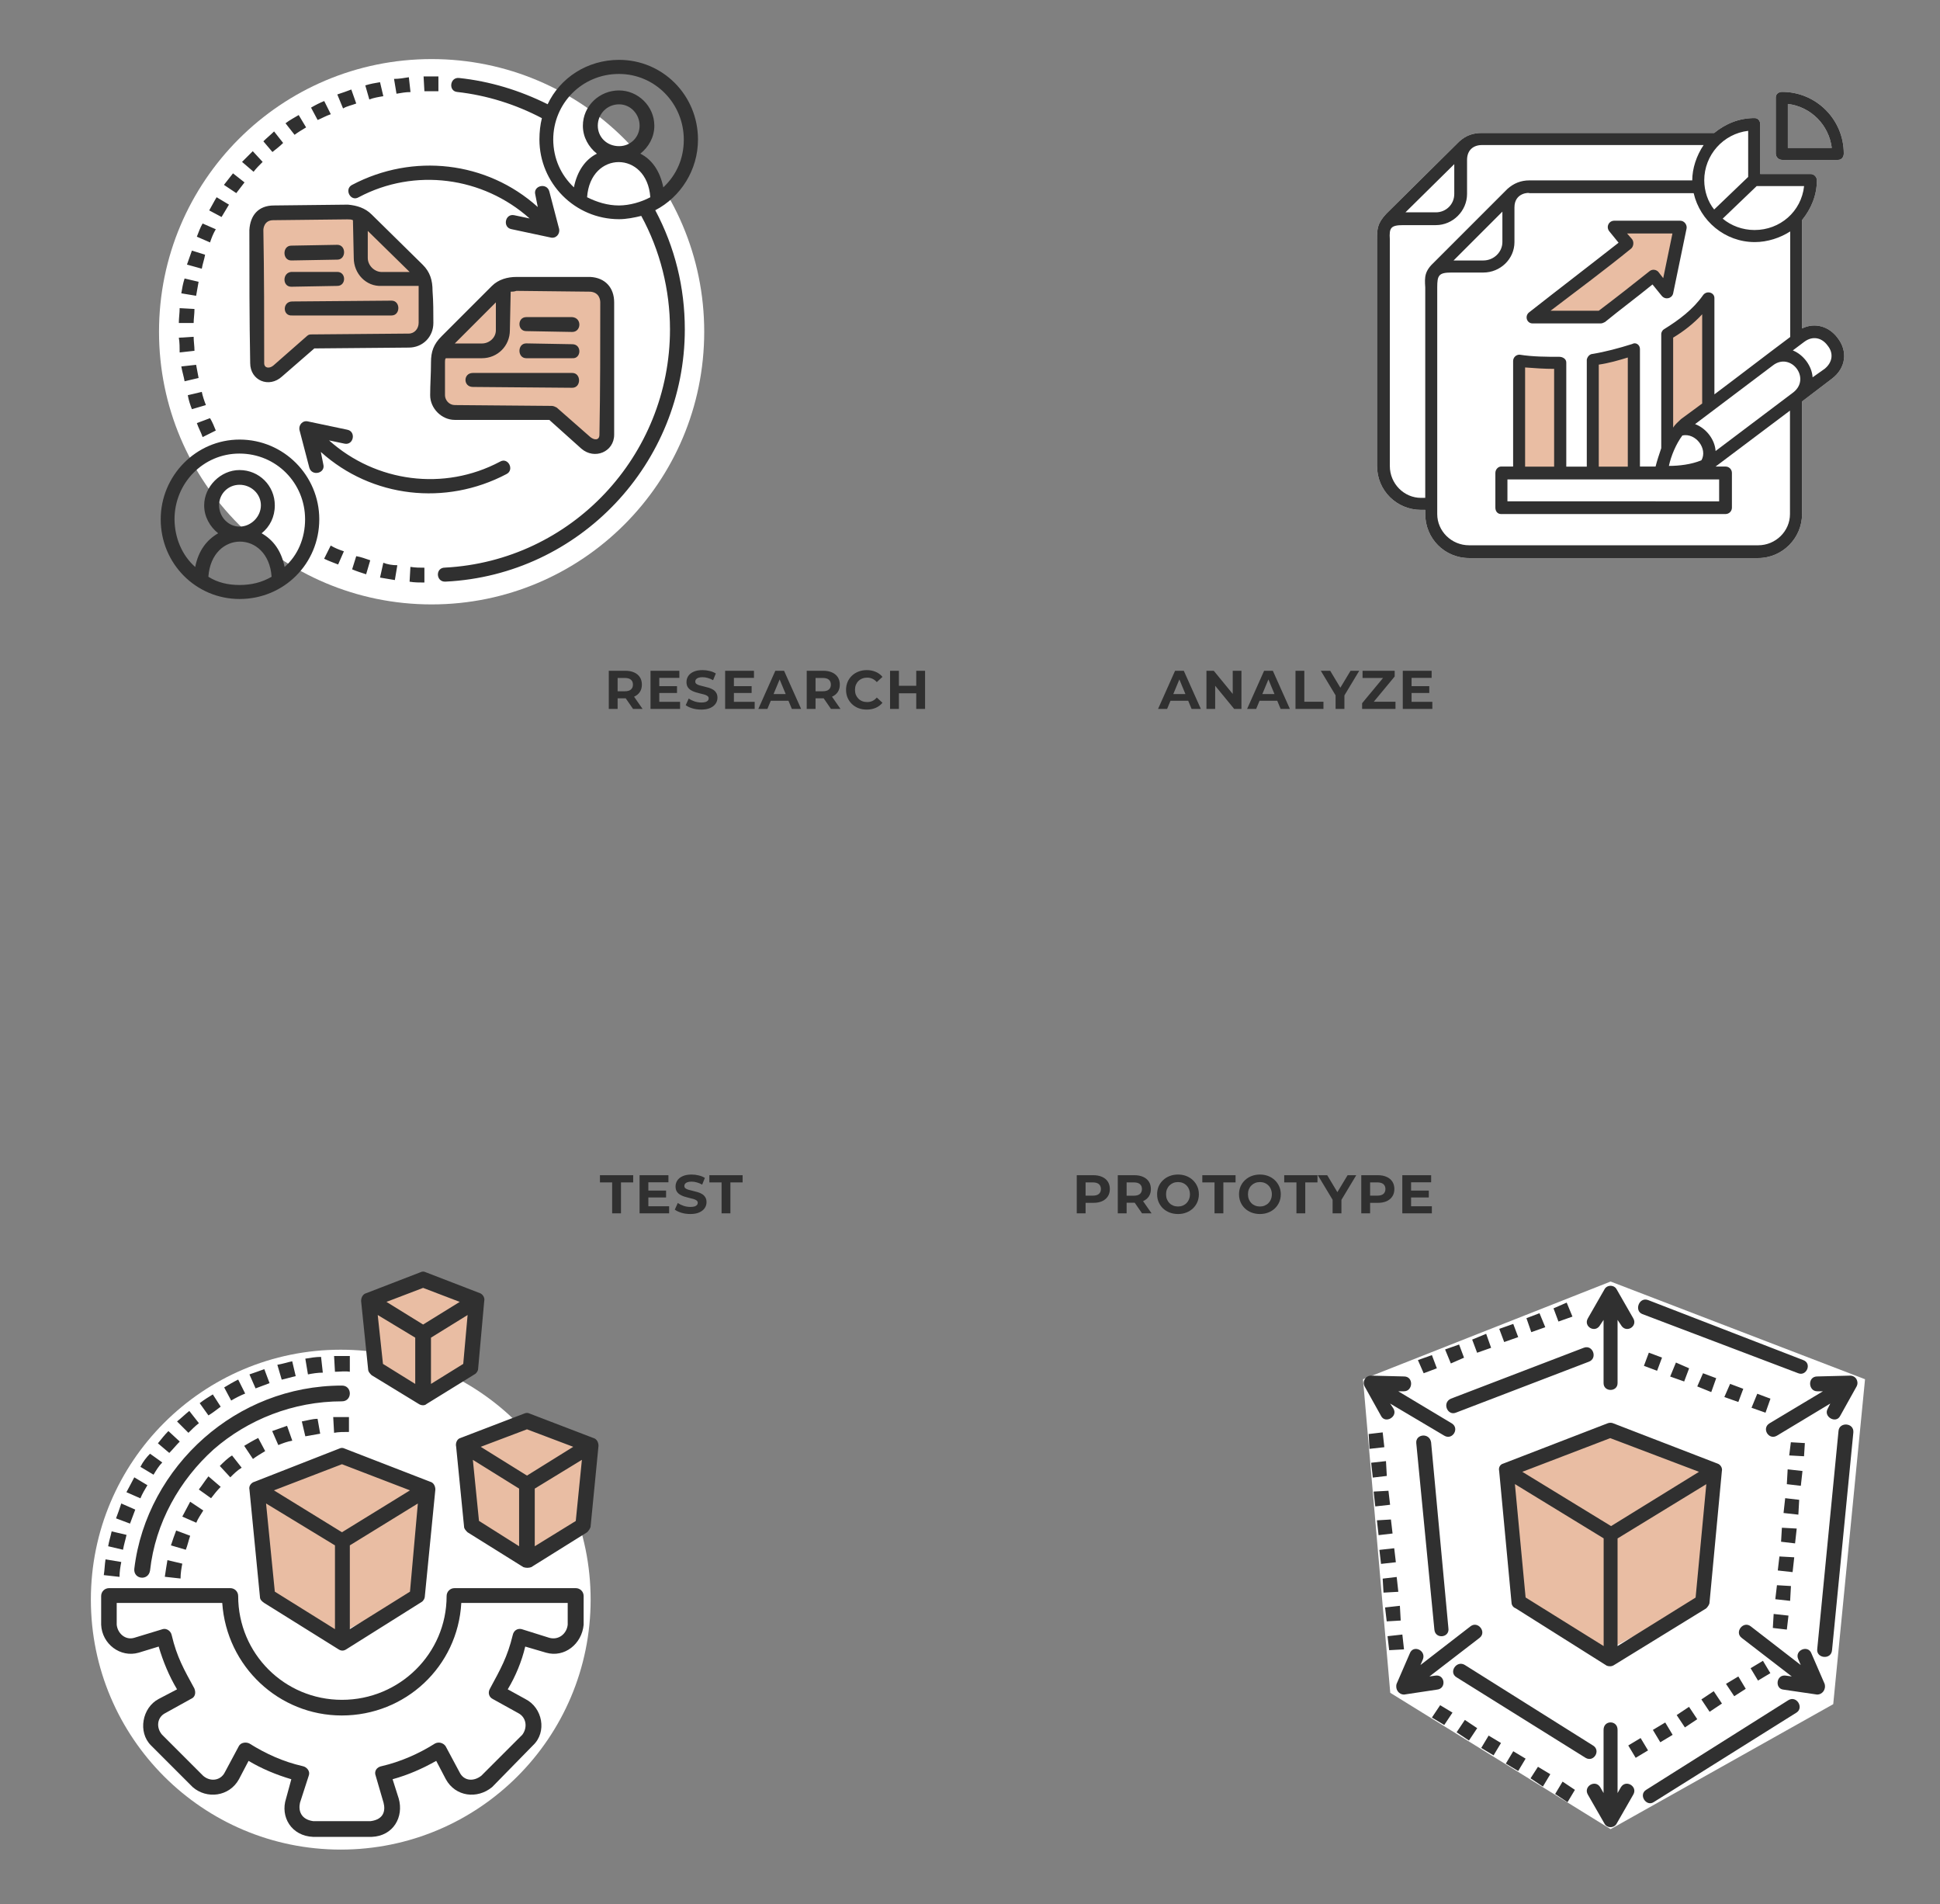 <svg width="427" height="419" viewBox="0 0 427 419" fill="none" xmlns="http://www.w3.org/2000/svg">
<rect x="0" y="0" width="427" height="419" fill="#808080" stroke="none"/>
<path d="M324.5 29.5H377.5H380L382.5 27.5H386.5V40H398L397.5 43.5L395.5 47.5V72L396.5 74L400.5 73L403.5 75.5L405 78.5L402 83L397.5 85L395.5 88.5V110L394.5 117L391.5 120L388 121H367H321.5L317.5 119L315 113.5L314 110.5H309.5L306.5 108.5L304.5 104.5V49.5L324.5 29.5Z" fill="white"/>
<path d="M392.26 20.216C399.743 20.216 405.82 26.292 405.82 33.775C405.82 34.556 405.351 35.181 404.57 35.181H392.26C391.479 35.181 390.854 34.556 390.854 33.775V21.466C390.854 20.684 391.479 20.216 392.26 20.216ZM396.635 48.427V72.281C399.448 70.875 402.555 71.812 404.43 74.312C406.774 77.281 406.305 81.014 403.18 83.358L396.635 88.34V113.132C396.635 118.427 392.278 122.802 386.965 122.802L323.372 122.802C317.92 122.802 313.702 118.445 313.702 113.132V112.195H312.764C307.469 112.195 303.094 107.993 303.094 102.525L303.094 52.802C303.094 50.458 303.094 49.208 305.125 47.038L321.184 31.135C322.747 29.729 324.309 29.26 326.167 29.26H377.295C379.795 27.229 382.746 25.979 386.184 25.979C386.965 25.979 387.434 26.604 387.434 27.385V38.288H398.493C399.274 38.288 399.899 38.913 399.899 39.694C399.899 42.975 398.649 45.944 396.635 48.427ZM374.969 31.917H326.184C324.309 31.917 322.903 33.01 322.903 35.198V42.68C322.903 46.413 319.778 49.538 316.046 49.538L308.875 49.538C306.063 49.538 305.75 50.163 305.906 52.663V102.541C305.906 106.43 309.031 109.555 312.764 109.555H313.701V63.236C313.545 60.893 313.545 59.643 315.733 57.629L331.792 41.569C333.198 40.319 334.761 39.694 336.618 39.694H372.469C372.469 37.055 373.406 34.243 374.969 31.917ZM372.781 42.507H336.618C336.618 42.351 333.336 42.351 333.336 45.632V53.271C333.336 57.004 330.211 59.972 326.479 59.972H319.465C316.653 59.972 316.34 60.597 316.34 63.254V113.132C316.34 116.864 319.465 119.989 323.354 119.989L386.965 119.99C390.854 119.99 393.979 116.865 393.979 113.132V90.354L377.607 102.663H379.795C380.576 102.663 381.201 103.288 381.201 104.07V111.708C381.201 112.49 380.576 113.115 379.795 113.115H330.385C329.604 113.115 329.135 112.49 329.135 111.708V104.07C329.135 103.288 329.76 102.663 330.385 102.663H333.042V79.451C333.042 78.669 333.667 78.044 334.448 78.044C337.417 78.513 340.368 78.513 343.18 78.513C343.962 78.513 344.743 78.982 344.743 79.763V102.68H349.257L349.257 79.138C349.413 78.357 350.038 77.888 350.507 77.888C353.32 77.419 356.271 76.638 359.24 75.701C360.021 75.232 360.958 75.857 360.958 76.794V102.662H364.396C364.708 101.412 365.177 100.006 365.646 98.617V73.531C365.646 73.062 365.958 72.593 366.271 72.437C369.552 70.406 372.66 68.079 374.847 64.954C375.628 63.861 377.347 64.329 377.347 65.579V86.778C382.955 82.576 388.406 78.358 394.031 74.156V50.926C391.844 52.333 389.049 53.27 386.236 53.27C379.639 53.27 374.187 48.583 372.781 42.507ZM377.295 46.101L384.778 38.931L384.778 28.792C379.327 29.417 375.108 34.087 375.108 39.695C375.125 42.039 375.889 44.382 377.295 46.101ZM386.653 40.945L379.17 48.115C381.045 49.677 383.528 50.615 386.184 50.615C391.792 50.615 396.479 46.57 397.087 40.945H386.653ZM393.51 22.872V32.542H403.18C402.555 27.542 398.649 23.497 393.51 22.872ZM336.618 68.688C343.163 63.549 349.708 58.549 356.253 53.409L354.222 50.909C353.441 49.972 354.066 48.566 355.316 48.566H369.812C370.75 48.566 371.375 49.503 371.219 50.284L368.25 64.625C367.937 65.719 366.531 66.031 365.75 65.094L363.719 62.594C360.281 65.406 356.705 68.045 353.268 70.858C352.955 71.014 352.643 71.17 352.33 71.17H337.365C335.993 71.188 335.524 69.469 336.618 68.688ZM341.288 68.375H351.895C355.628 65.562 359.378 62.611 363.111 59.642C363.736 59.174 364.517 59.33 364.986 59.799L366.08 61.205L368.111 51.379H358.129L359.222 52.629C359.691 53.254 359.535 54.191 359.066 54.66C353.302 59.347 347.226 63.862 341.288 68.375ZM320.09 36.118L309.343 46.725H316.045C318.232 46.725 320.09 45.006 320.09 42.68L320.09 36.118ZM373.093 93.323C375.593 94.26 377.451 96.76 377.607 99.243L394.76 86.308C398.649 83.183 394.135 77.42 390.246 80.388L373.093 93.323ZM374.5 101.274C375.906 98.774 373.25 95.198 370.298 95.823C368.892 97.698 367.798 100.337 367.33 102.524C369.5 102.524 372.312 102.212 374.5 101.274ZM394.604 77.108C396.947 78.045 398.805 80.545 398.961 83.028L401.618 81.153C403.336 79.746 403.649 77.715 402.243 76.014C400.993 74.295 398.961 73.826 397.104 75.233L394.604 77.108ZM368.267 94.104C368.736 93.323 369.361 92.854 369.986 92.229L374.656 88.792V69.156C372.781 71.188 370.611 72.889 368.267 74.295V94.104ZM335.68 102.681H342.069L342.069 81.17C339.881 81.17 337.711 81.014 335.68 80.858L335.68 102.681ZM351.895 102.681H358.284V78.67C356.253 79.295 354.083 79.92 351.895 80.233V102.681ZM378.388 110.32V105.494L331.791 105.493V110.319L378.388 110.32ZM319.934 57.316H326.479C328.823 57.316 330.68 55.441 330.68 53.271V46.569L319.934 57.316Z" fill="white"/>
<path d="M374.969 31.917H326.184C324.309 31.917 322.903 33.01 322.903 35.198V42.68C322.903 46.413 319.778 49.538 316.046 49.538L308.875 49.538C306.063 49.538 305.75 50.163 305.906 52.663V102.541C305.906 106.43 309.031 109.555 312.764 109.555H313.701V63.236C313.545 60.893 313.545 59.643 315.733 57.629L331.792 41.569C333.198 40.319 334.761 39.694 336.618 39.694H372.469C372.469 37.055 373.406 34.243 374.969 31.917Z" fill="white"/>
<path fill-rule="evenodd" clip-rule="evenodd" d="M372.781 42.507H336.618C336.618 42.351 333.336 42.351 333.336 45.632V53.271C333.336 57.004 330.211 59.972 326.479 59.972H319.465C316.653 59.972 316.34 60.597 316.34 63.254V113.132C316.34 116.864 319.465 119.989 323.354 119.989L386.965 119.99C390.854 119.99 393.979 116.865 393.979 113.132V90.354L377.607 102.663H379.795C380.576 102.663 381.201 103.288 381.201 104.07V111.708C381.201 112.49 380.576 113.115 379.795 113.115H330.385C329.604 113.115 329.135 112.49 329.135 111.708V104.07C329.135 103.288 329.76 102.663 330.385 102.663H333.042V79.451C333.042 78.669 333.667 78.044 334.448 78.044C337.417 78.513 340.368 78.513 343.18 78.513C343.962 78.513 344.743 78.982 344.743 79.763V102.68H349.257L349.257 79.138C349.413 78.357 350.038 77.888 350.507 77.888C353.32 77.419 356.271 76.638 359.24 75.701C360.021 75.232 360.958 75.857 360.958 76.794V102.662H364.396C364.708 101.412 365.177 100.006 365.646 98.617V73.531C365.646 73.062 365.958 72.593 366.271 72.437C369.552 70.406 372.66 68.079 374.847 64.954C375.628 63.861 377.347 64.329 377.347 65.579V86.778C382.955 82.576 388.406 78.358 394.031 74.156V50.926C391.844 52.333 389.049 53.27 386.236 53.27C379.639 53.27 374.187 48.583 372.781 42.507ZM356.253 53.409C349.708 58.549 343.163 63.549 336.618 68.688C335.524 69.469 335.993 71.188 337.365 71.17H352.33C352.643 71.17 352.955 71.014 353.268 70.858C356.705 68.045 360.281 65.406 363.719 62.594L365.75 65.094C366.531 66.031 367.937 65.719 368.25 64.625L371.219 50.284C371.375 49.503 370.75 48.566 369.812 48.566H355.316C354.066 48.566 353.441 49.972 354.222 50.909L356.253 53.409Z" fill="white"/>
<path d="M352.5 69.5H339L357.5 53L356.5 50.5H369.5L366 63.5L364 61L352.5 69.5Z" fill="#E9BDA3"/>
<path d="M334.5 104V79.5H344V104H334.5Z" fill="#E9BDA3"/>
<path d="M350.5 104V79.5L360 76.5V104H350.5Z" fill="#E9BDA3"/>
<path d="M366.5 97V73.5L376 66.5V89L366.5 97Z" fill="#E9BDA3"/>
<path d="M392.26 20.216C399.743 20.216 405.82 26.292 405.82 33.775C405.82 34.556 405.351 35.181 404.57 35.181H392.26C391.479 35.181 390.854 34.556 390.854 33.775V21.466C390.854 20.684 391.479 20.216 392.26 20.216ZM396.635 48.427V72.281C399.448 70.875 402.555 71.812 404.43 74.312C406.774 77.281 406.305 81.014 403.18 83.358L396.635 88.34V113.132C396.635 118.427 392.278 122.802 386.965 122.802L323.372 122.802C317.92 122.802 313.702 118.445 313.702 113.132V112.195H312.764C307.469 112.195 303.094 107.993 303.094 102.525L303.094 52.802C303.094 50.458 303.094 49.208 305.125 47.038L321.184 31.135C322.747 29.729 324.309 29.26 326.167 29.26H377.295C379.795 27.229 382.746 25.979 386.184 25.979C386.965 25.979 387.434 26.604 387.434 27.385V38.288H398.493C399.274 38.288 399.899 38.913 399.899 39.694C399.899 42.975 398.649 45.944 396.636 48.427L396.635 48.427ZM374.969 31.917H326.184C324.309 31.917 322.903 33.01 322.903 35.198V42.68C322.903 46.413 319.778 49.538 316.046 49.538L308.875 49.538C306.063 49.538 305.75 50.163 305.906 52.663V102.541C305.906 106.43 309.031 109.555 312.764 109.555H313.701V63.236C313.545 60.893 313.545 59.643 315.733 57.629L331.792 41.569C333.198 40.319 334.761 39.694 336.618 39.694H372.469C372.469 37.055 373.407 34.243 374.969 31.917L374.969 31.917ZM372.781 42.507H336.618C336.618 42.351 333.336 42.351 333.336 45.632V53.271C333.336 57.004 330.211 59.972 326.479 59.972H319.465C316.653 59.972 316.34 60.597 316.34 63.254V113.132C316.34 116.864 319.465 119.989 323.354 119.989L386.965 119.99C390.854 119.99 393.979 116.865 393.979 113.132V90.354L377.607 102.663H379.795C380.576 102.663 381.201 103.288 381.201 104.07V111.708C381.201 112.49 380.576 113.115 379.795 113.115H330.385C329.604 113.115 329.135 112.49 329.135 111.708V104.07C329.135 103.288 329.76 102.663 330.385 102.663H333.042V79.451C333.042 78.669 333.667 78.044 334.448 78.044C337.417 78.513 340.368 78.513 343.18 78.513C343.962 78.513 344.743 78.982 344.743 79.763V102.68H349.257L349.257 79.138C349.413 78.357 350.038 77.888 350.507 77.888C353.32 77.419 356.271 76.638 359.24 75.701C360.021 75.232 360.958 75.857 360.958 76.794V102.662H364.396C364.708 101.412 365.177 100.006 365.646 98.617V73.531C365.646 73.062 365.958 72.593 366.271 72.437C369.552 70.406 372.66 68.079 374.847 64.954C375.628 63.861 377.347 64.329 377.347 65.579V86.778C382.955 82.576 388.406 78.357 394.031 74.156V50.926C391.844 52.333 389.049 53.27 386.236 53.27C379.639 53.27 374.187 48.583 372.781 42.507L372.781 42.507ZM377.295 46.101L384.778 38.931L384.778 28.792C379.327 29.417 375.108 34.087 375.108 39.695C375.125 42.039 375.889 44.383 377.295 46.101L377.295 46.101ZM386.653 40.945L379.17 48.115C381.045 49.677 383.528 50.615 386.184 50.615C391.792 50.615 396.479 46.57 397.087 40.945H386.653ZM393.51 22.872V32.542H403.18C402.555 27.542 398.649 23.497 393.51 22.872ZM336.618 68.688C343.163 63.549 349.708 58.549 356.253 53.409L354.222 50.909C353.441 49.972 354.066 48.566 355.316 48.566H369.812C370.75 48.566 371.375 49.503 371.219 50.284L368.25 64.625C367.937 65.719 366.531 66.031 365.75 65.094L363.719 62.594C360.281 65.406 356.705 68.045 353.268 70.858C352.955 71.014 352.643 71.17 352.33 71.17H337.365C335.993 71.188 335.524 69.469 336.618 68.688H336.618ZM341.288 68.375H351.895C355.628 65.562 359.378 62.611 363.111 59.642C363.736 59.174 364.517 59.33 364.986 59.799L366.08 61.205L368.111 51.379H358.129L359.222 52.629C359.691 53.254 359.535 54.191 359.066 54.66C353.302 59.347 347.225 63.861 341.288 68.374L341.288 68.375ZM320.09 36.118L309.343 46.725H316.045C318.232 46.725 320.09 45.006 320.09 42.68L320.09 36.118ZM373.093 93.323C375.593 94.26 377.451 96.76 377.607 99.243L394.76 86.308C398.649 83.183 394.135 77.42 390.246 80.388L373.093 93.323ZM374.5 101.274C375.906 98.774 373.25 95.198 370.298 95.823C368.892 97.698 367.798 100.337 367.33 102.524C369.5 102.524 372.312 102.212 374.5 101.274ZM394.604 77.108C396.947 78.045 398.805 80.545 398.961 83.028L401.618 81.153C403.336 79.746 403.649 77.715 402.243 76.014C400.993 74.295 398.961 73.826 397.104 75.233L394.604 77.108ZM368.267 94.104C368.736 93.323 369.361 92.854 369.986 92.229L374.656 88.792V69.156C372.781 71.188 370.611 72.889 368.267 74.295V94.104ZM335.68 102.681H342.069L342.069 81.17C339.881 81.17 337.711 81.014 335.68 80.858L335.68 102.681ZM351.895 102.681H358.284V78.67C356.253 79.295 354.083 79.92 351.895 80.233V102.681ZM378.388 110.32V105.494L331.791 105.493V110.319L378.388 110.32ZM319.934 57.316H326.479C328.823 57.316 330.68 55.441 330.68 53.271V46.569L319.934 57.316Z" fill="#303030"/>
<circle cx="95" cy="73" r="60" fill="white"/>
<path d="M56.727 81.639V49.349L59.773 46.912H79.269L93.89 60.924V71.281L91.454 74.328H69.521L58.554 82.857L56.727 81.639Z" fill="#E9BDA3"/>
<path d="M134.101 97.479V65.189L131.054 62.752H111.559L96.937 76.765V87.122L99.374 90.168H121.306L132.273 98.698L134.101 97.479Z" fill="#E9BDA3"/>
<path d="M120.902 92.398H100.098C97.198 92.398 94.681 89.86 94.681 86.98C94.681 84.624 94.862 82.288 94.862 79.751C94.862 77.394 95.406 75.763 97.219 73.971L108.255 62.935C109.705 61.485 111.698 60.941 113.672 60.941H129.944C133.207 61.123 135.18 63.297 135.18 66.54V95.64C135.18 99.446 130.851 101.238 127.951 98.721L120.902 92.398ZM69.186 76.669L89.969 76.487C93.05 76.487 95.386 74.131 95.386 71.07C95.386 68.714 95.386 66.378 95.205 64.022C95.205 61.666 94.661 59.853 93.03 58.242L81.813 47.206C80.363 45.756 78.55 45.212 76.577 45.031L60.304 45.212C56.86 45.212 55.068 47.387 54.887 50.63C54.887 60.397 54.887 70.165 55.068 79.911C55.068 83.717 59.217 85.51 62.117 82.811L69.186 76.669ZM86.183 69.419C88.177 69.419 88.177 66.156 86.183 66.156L64.312 66.337C62.137 66.337 62.137 69.6 64.312 69.419H86.183ZM74.24 57.134C76.234 57.134 76.234 53.871 74.24 53.871L64.111 54.052C62.117 54.052 62.117 57.315 64.111 57.315L74.24 57.134ZM74.24 62.914C76.234 62.914 76.234 59.833 74.24 59.833H64.111C62.117 60.014 62.117 63.095 64.111 63.095L74.24 62.914ZM77.684 48.454L77.865 56.771C77.865 60.215 80.584 63.094 84.008 62.913H92.144V64.001V71.049C92.144 72.318 91.237 73.405 89.969 73.405L68.642 73.587C68.279 73.587 67.917 73.587 67.554 73.949L60.143 80.454C59.237 81.179 58.149 80.997 58.149 79.91C58.149 70.143 58.149 60.375 57.968 50.628C57.968 50.266 58.149 48.453 60.143 48.453L76.416 48.272C76.96 48.273 77.322 48.273 77.684 48.454L77.684 48.454ZM90.171 59.852H84.029C82.398 59.852 80.948 58.402 80.948 56.771V50.81L90.171 59.852ZM52.732 96.727C62.499 96.727 70.274 104.681 70.274 114.268C70.274 124.035 62.5 131.81 52.732 131.81C43.146 131.81 35.372 124.036 35.372 114.268C35.373 104.682 43.146 96.727 52.732 96.727ZM42.965 124.76C43.69 121.135 45.502 118.799 48.02 117.349C46.207 115.899 44.938 113.724 44.938 111.207C44.938 107.059 48.563 103.434 52.712 103.434C57.042 103.434 60.485 106.877 60.485 111.207C60.485 113.744 59.398 115.899 57.585 117.349C60.123 118.799 61.915 121.155 62.64 124.76C65.54 122.223 67.151 118.437 67.151 114.268C67.151 106.313 60.828 99.808 52.691 99.808C44.736 99.808 38.412 106.312 38.412 114.268C38.453 118.416 40.085 122.223 42.965 124.76H42.965ZM59.781 126.915C59.056 116.604 46.59 116.604 45.865 126.915C47.859 128.184 50.195 128.727 52.732 128.727C55.27 128.727 57.606 128.184 59.781 126.915H59.781ZM52.732 106.675C50.195 106.675 48.221 108.669 48.221 111.186C48.221 113.703 50.215 115.878 52.732 115.878C55.25 115.878 57.425 113.703 57.425 111.186C57.425 108.669 55.27 106.675 52.732 106.675ZM100.643 20.239C98.649 20.058 99.012 16.977 101.005 17.158C107.873 17.883 114.378 19.877 120.54 22.938C123.259 17.158 129.22 13.171 136.269 13.171C145.855 13.171 153.629 20.944 153.629 30.712C153.629 37.398 149.823 43.36 144.225 46.26C148.554 54.396 150.729 63.257 150.729 72.481C150.729 101.943 127.59 126.533 98.107 127.983C95.932 128.164 95.75 124.902 97.925 124.902C125.777 123.452 147.467 100.312 147.467 72.46C147.467 63.78 145.292 55.1 141.144 47.508C139.694 47.87 137.881 48.233 136.27 48.233C126.503 48.233 118.729 40.278 118.729 30.692C118.729 29.06 118.91 27.429 119.272 25.999C113.492 22.958 107.148 20.965 100.644 20.239H100.643ZM93.413 128.184V124.921C92.507 124.921 91.419 124.921 90.332 124.74L90.151 128.002C91.238 128.184 92.326 128.184 93.413 128.184ZM86.909 127.64L87.452 124.377C86.365 124.377 85.277 124.196 84.371 123.834L83.646 127.096C84.734 127.277 85.821 127.459 86.909 127.64ZM80.585 126.371L81.491 123.29C80.403 122.927 79.497 122.565 78.409 122.384L77.503 125.284C78.409 125.666 79.497 126.029 80.585 126.371ZM74.422 124.216L75.691 121.316C74.603 120.954 73.697 120.591 72.791 120.048L71.341 122.948C72.449 123.491 73.536 123.854 74.422 124.216ZM40.63 61.283L43.711 62.008C43.53 63.095 43.349 64.001 43.167 65.089L39.905 64.545C40.086 63.458 40.267 62.37 40.63 61.283ZM39.542 67.808L42.805 67.989C42.805 69.076 42.623 70.164 42.623 71.07H39.361C39.361 69.962 39.542 68.875 39.542 67.808ZM39.542 77.555L42.805 77.192C42.805 76.105 42.623 75.198 42.623 74.111L39.361 74.312C39.542 75.4 39.542 76.487 39.542 77.555ZM44.597 96.183L47.497 94.734C47.135 93.827 46.772 92.921 46.228 92.015L43.328 93.102C43.691 94.19 44.234 95.096 44.597 96.183ZM42.241 90.041L45.322 89.135C44.959 88.229 44.597 87.141 44.416 86.235L41.334 86.96C41.516 88.048 41.878 89.135 42.241 90.041ZM40.63 83.899L43.711 83.174C43.53 82.267 43.349 81.18 43.167 80.274L39.905 80.636C40.086 81.724 40.449 82.811 40.63 83.899ZM96.495 16.817V20.079H93.413L93.232 16.817H96.495ZM89.99 16.998L90.353 20.261C89.265 20.261 88.359 20.442 87.271 20.623L86.728 17.361C87.815 17.361 88.903 17.179 89.99 16.998ZM83.646 18.086L84.371 21.167C83.284 21.348 82.196 21.529 81.29 21.892L80.403 18.79C81.491 18.448 82.559 18.267 83.646 18.086ZM77.322 19.697L78.41 22.778C77.504 23.14 76.416 23.322 75.51 23.865L74.241 20.784C75.329 20.422 76.416 20.059 77.322 19.697ZM71.361 22.234L72.811 25.134C71.724 25.497 70.818 26.04 69.911 26.403L68.461 23.684C69.368 23.14 70.455 22.596 71.361 22.234ZM65.743 25.315L67.374 28.034C66.468 28.578 65.561 29.122 64.836 29.665L62.843 27.128C63.769 26.403 64.857 25.859 65.743 25.315ZM60.325 28.92L62.319 31.457C61.594 32.182 60.869 32.726 59.963 33.451L57.969 31.095C58.694 30.37 59.6 29.645 60.325 28.92ZM55.633 33.27L57.808 35.626C57.083 36.351 56.358 37.076 55.814 37.801L53.276 35.626L55.633 33.27ZM51.283 38.144L53.82 40.138C53.276 40.863 52.551 41.769 52.008 42.494L49.289 40.681C50.014 39.775 50.558 39.05 51.283 38.144ZM47.678 43.4L50.397 45.031C49.853 45.938 49.309 46.844 48.766 47.75L46.047 46.3C46.59 45.374 47.134 44.286 47.678 43.4ZM44.597 49.18L47.497 50.449C46.953 51.355 46.59 52.261 46.228 53.349L43.328 52.08C43.691 51.174 44.053 50.086 44.597 49.18ZM42.24 55.141L45.141 56.047C44.959 57.135 44.597 58.041 44.416 59.128L41.153 58.222C41.516 57.135 41.878 56.228 42.24 55.141ZM76.416 94.553C78.409 94.915 77.866 97.997 75.872 97.634L72.428 96.909C82.739 106.133 97.743 108.126 110.028 101.601C111.84 100.514 113.29 103.414 111.478 104.32C98.105 111.369 81.834 109.556 70.616 99.447L71.159 102.165C71.703 104.159 68.622 104.884 68.078 102.89L65.903 94.573C65.722 93.486 66.628 92.398 67.897 92.761L76.416 94.553ZM78.953 43.401C77.141 44.488 75.691 41.588 77.503 40.682C90.876 33.633 107.147 35.446 118.365 45.555L117.822 42.837C117.278 40.843 120.359 40.118 120.903 42.112L123.078 50.429C123.259 51.516 122.353 52.604 121.084 52.241L112.586 50.429C110.592 50.066 111.136 46.985 113.13 47.347L116.573 48.072C106.262 38.869 91.238 36.876 78.953 43.401H78.953ZM126.32 41.226C127.045 37.601 128.857 35.083 131.375 33.815C129.562 32.365 128.293 30.19 128.293 27.672C128.293 23.343 131.918 19.899 136.248 19.899C140.397 19.899 144.022 23.343 144.022 27.672C144.022 30.21 142.753 32.365 140.94 33.815C143.478 35.083 145.27 37.621 145.995 41.226C148.895 38.507 150.506 34.902 150.506 30.733C150.506 22.779 144.182 16.273 136.227 16.273C128.091 16.273 121.767 22.778 121.767 30.733C121.808 34.902 123.44 38.507 126.319 41.226H126.32ZM143.136 43.401C142.411 33.09 129.945 33.09 129.22 43.401C131.395 44.488 133.731 45.213 136.268 45.213C138.625 45.193 141.142 44.468 143.136 43.401H143.136ZM136.269 22.959C133.55 22.959 131.577 25.134 131.577 27.651C131.577 30.189 133.571 32.162 136.269 32.162C138.807 32.162 140.78 30.169 140.78 27.651C140.78 25.134 138.807 22.959 136.269 22.959ZM104.086 85.148C101.911 85.148 101.911 82.067 104.086 82.067H125.957C127.951 82.067 127.951 85.33 125.957 85.33L104.086 85.148ZM115.828 72.863C113.834 72.863 113.834 69.782 115.828 69.782H125.957C128.132 69.963 127.951 73.045 125.957 73.045L115.828 72.863ZM115.828 78.824C113.834 78.824 113.834 75.562 115.828 75.562L125.957 75.743C128.132 75.743 127.951 79.006 125.957 78.824H115.828ZM112.404 64.184L112.223 72.683C112.223 76.126 109.504 78.825 106.081 78.825H98.125C97.944 79.006 97.944 79.369 97.944 79.731V86.961C97.944 88.048 98.85 89.136 100.119 89.136L121.446 89.317C121.809 89.317 122.171 89.498 122.534 89.68L129.945 96.184C130.851 96.909 131.938 96.909 131.938 95.641C132.12 85.873 132.12 76.105 132.12 66.54C132.12 65.996 131.938 64.365 129.945 64.184L113.672 64.003C113.129 64.184 112.766 64.184 112.404 64.184L112.404 64.184ZM100.098 75.583H106.059C107.691 75.583 109.141 74.314 109.141 72.683V66.54L100.098 75.583Z" fill="#303030"/>
<path d="M133.996 156V147.6H137.632C138.384 147.6 139.032 147.724 139.576 147.972C140.12 148.212 140.54 148.56 140.836 149.016C141.132 149.472 141.28 150.016 141.28 150.648C141.28 151.272 141.132 151.812 140.836 152.268C140.54 152.716 140.12 153.06 139.576 153.3C139.032 153.54 138.384 153.66 137.632 153.66H135.076L135.94 152.808V156H133.996ZM139.336 156L137.236 152.952H139.312L141.436 156H139.336ZM135.94 153.024L135.076 152.112H137.524C138.124 152.112 138.572 151.984 138.868 151.728C139.164 151.464 139.312 151.104 139.312 150.648C139.312 150.184 139.164 149.824 138.868 149.568C138.572 149.312 138.124 149.184 137.524 149.184H135.076L135.94 148.26V153.024ZM144.968 150.984H149.012V152.496H144.968V150.984ZM145.112 154.44H149.684V156H143.18V147.6H149.528V149.16H145.112V154.44ZM154.351 156.144C153.679 156.144 153.035 156.056 152.419 155.88C151.803 155.696 151.307 155.46 150.931 155.172L151.591 153.708C151.951 153.964 152.375 154.176 152.863 154.344C153.359 154.504 153.859 154.584 154.363 154.584C154.747 154.584 155.055 154.548 155.287 154.476C155.527 154.396 155.703 154.288 155.815 154.152C155.927 154.016 155.983 153.86 155.983 153.684C155.983 153.46 155.895 153.284 155.719 153.156C155.543 153.02 155.311 152.912 155.023 152.832C154.735 152.744 154.415 152.664 154.063 152.592C153.719 152.512 153.371 152.416 153.019 152.304C152.675 152.192 152.359 152.048 152.071 151.872C151.783 151.696 151.547 151.464 151.363 151.176C151.187 150.888 151.099 150.52 151.099 150.072C151.099 149.592 151.227 149.156 151.483 148.764C151.747 148.364 152.139 148.048 152.659 147.816C153.187 147.576 153.847 147.456 154.639 147.456C155.167 147.456 155.687 147.52 156.199 147.648C156.711 147.768 157.163 147.952 157.555 148.2L156.955 149.676C156.563 149.452 156.171 149.288 155.779 149.184C155.387 149.072 155.003 149.016 154.627 149.016C154.251 149.016 153.943 149.06 153.703 149.148C153.463 149.236 153.291 149.352 153.187 149.496C153.083 149.632 153.031 149.792 153.031 149.976C153.031 150.192 153.119 150.368 153.295 150.504C153.471 150.632 153.703 150.736 153.991 150.816C154.279 150.896 154.595 150.976 154.939 151.056C155.291 151.136 155.639 151.228 155.983 151.332C156.335 151.436 156.655 151.576 156.943 151.752C157.231 151.928 157.463 152.16 157.639 152.448C157.823 152.736 157.915 153.1 157.915 153.54C157.915 154.012 157.783 154.444 157.519 154.836C157.255 155.228 156.859 155.544 156.331 155.784C155.811 156.024 155.151 156.144 154.351 156.144ZM161.391 150.984H165.435V152.496H161.391V150.984ZM161.535 154.44H166.107V156H159.603V147.6H165.951V149.16H161.535V154.44ZM166.91 156L170.654 147.6H172.574L176.33 156H174.29L171.218 148.584H171.986L168.902 156H166.91ZM168.782 154.2L169.298 152.724H173.618L174.146 154.2H168.782ZM177.562 156V147.6H181.198C181.95 147.6 182.598 147.724 183.142 147.972C183.686 148.212 184.106 148.56 184.402 149.016C184.698 149.472 184.846 150.016 184.846 150.648C184.846 151.272 184.698 151.812 184.402 152.268C184.106 152.716 183.686 153.06 183.142 153.3C182.598 153.54 181.95 153.66 181.198 153.66H178.642L179.506 152.808V156H177.562ZM182.902 156L180.802 152.952H182.878L185.002 156H182.902ZM179.506 153.024L178.642 152.112H181.09C181.69 152.112 182.138 151.984 182.434 151.728C182.73 151.464 182.878 151.104 182.878 150.648C182.878 150.184 182.73 149.824 182.434 149.568C182.138 149.312 181.69 149.184 181.09 149.184H178.642L179.506 148.26V153.024ZM190.766 156.144C190.118 156.144 189.514 156.04 188.954 155.832C188.402 155.616 187.922 155.312 187.514 154.92C187.106 154.528 186.786 154.068 186.554 153.54C186.33 153.012 186.218 152.432 186.218 151.8C186.218 151.168 186.33 150.588 186.554 150.06C186.786 149.532 187.106 149.072 187.514 148.68C187.93 148.288 188.414 147.988 188.966 147.78C189.518 147.564 190.122 147.456 190.778 147.456C191.506 147.456 192.162 147.584 192.746 147.84C193.338 148.088 193.834 148.456 194.234 148.944L192.986 150.096C192.698 149.768 192.378 149.524 192.026 149.364C191.674 149.196 191.29 149.112 190.874 149.112C190.482 149.112 190.122 149.176 189.794 149.304C189.466 149.432 189.182 149.616 188.942 149.856C188.702 150.096 188.514 150.38 188.378 150.708C188.25 151.036 188.186 151.4 188.186 151.8C188.186 152.2 188.25 152.564 188.378 152.892C188.514 153.22 188.702 153.504 188.942 153.744C189.182 153.984 189.466 154.168 189.794 154.296C190.122 154.424 190.482 154.488 190.874 154.488C191.29 154.488 191.674 154.408 192.026 154.248C192.378 154.08 192.698 153.828 192.986 153.492L194.234 154.644C193.834 155.132 193.338 155.504 192.746 155.76C192.162 156.016 191.502 156.144 190.766 156.144ZM201.667 147.6H203.611V156H201.667V147.6ZM197.851 156H195.907V147.6H197.851V156ZM201.811 152.556H197.707V150.912H201.811V152.556Z" fill="#303030"/>
<path d="M134.736 267V260.184H132.048V258.6H139.368V260.184H136.68V267H134.736ZM142.562 261.984H146.606V263.496H142.562V261.984ZM142.706 265.44H147.278V267H140.774V258.6H147.122V260.16H142.706V265.44ZM151.945 267.144C151.273 267.144 150.629 267.056 150.013 266.88C149.397 266.696 148.901 266.46 148.525 266.172L149.185 264.708C149.545 264.964 149.969 265.176 150.457 265.344C150.953 265.504 151.453 265.584 151.957 265.584C152.341 265.584 152.649 265.548 152.881 265.476C153.121 265.396 153.297 265.288 153.409 265.152C153.521 265.016 153.577 264.86 153.577 264.684C153.577 264.46 153.489 264.284 153.313 264.156C153.137 264.02 152.905 263.912 152.617 263.832C152.329 263.744 152.009 263.664 151.657 263.592C151.313 263.512 150.965 263.416 150.613 263.304C150.269 263.192 149.953 263.048 149.665 262.872C149.377 262.696 149.141 262.464 148.957 262.176C148.781 261.888 148.693 261.52 148.693 261.072C148.693 260.592 148.821 260.156 149.077 259.764C149.341 259.364 149.733 259.048 150.253 258.816C150.781 258.576 151.441 258.456 152.233 258.456C152.761 258.456 153.281 258.52 153.793 258.648C154.305 258.768 154.757 258.952 155.149 259.2L154.549 260.676C154.157 260.452 153.765 260.288 153.373 260.184C152.981 260.072 152.597 260.016 152.221 260.016C151.845 260.016 151.537 260.06 151.297 260.148C151.057 260.236 150.885 260.352 150.781 260.496C150.677 260.632 150.625 260.792 150.625 260.976C150.625 261.192 150.713 261.368 150.889 261.504C151.065 261.632 151.297 261.736 151.585 261.816C151.873 261.896 152.189 261.976 152.533 262.056C152.885 262.136 153.233 262.228 153.577 262.332C153.929 262.436 154.249 262.576 154.537 262.752C154.825 262.928 155.057 263.16 155.233 263.448C155.417 263.736 155.509 264.1 155.509 264.54C155.509 265.012 155.377 265.444 155.113 265.836C154.849 266.228 154.453 266.544 153.925 266.784C153.405 267.024 152.745 267.144 151.945 267.144ZM158.82 267V260.184H156.132V258.6H163.452V260.184H160.764V267H158.82Z" fill="#303030"/>
<path d="M254.892 156L258.636 147.6H260.556L264.312 156H262.272L259.2 148.584H259.968L256.884 156H254.892ZM256.764 154.2L257.28 152.724H261.6L262.128 154.2H256.764ZM265.543 156V147.6H267.151L272.108 153.648H271.327V147.6H273.247V156H271.651L266.683 149.952H267.463V156H265.543ZM274.491 156L278.235 147.6H280.155L283.911 156H281.871L278.799 148.584H279.567L276.483 156H274.491ZM276.363 154.2L276.879 152.724H281.199L281.727 154.2H276.363ZM285.142 156V147.6H287.086V154.416H291.298V156H285.142ZM293.965 156V152.568L294.409 153.744L290.713 147.6H292.777L295.609 152.316H294.421L297.265 147.6H299.173L295.477 153.744L295.909 152.568V156H293.965ZM299.807 156V154.74L305.003 148.476L305.243 149.184H299.903V147.6H306.971V148.86L301.787 155.124L301.547 154.416H307.151V156H299.807ZM310.546 150.984H314.59V152.496H310.546V150.984ZM310.69 154.44H315.262V156H308.758V147.6H315.106V149.16H310.69V154.44Z" fill="#303030"/>
<path d="M236.996 267V258.6H240.632C241.384 258.6 242.032 258.724 242.576 258.972C243.12 259.212 243.54 259.56 243.836 260.016C244.132 260.472 244.28 261.016 244.28 261.648C244.28 262.272 244.132 262.812 243.836 263.268C243.54 263.724 243.12 264.076 242.576 264.324C242.032 264.564 241.384 264.684 240.632 264.684H238.076L238.94 263.808V267H236.996ZM238.94 264.024L238.076 263.1H240.524C241.124 263.1 241.572 262.972 241.868 262.716C242.164 262.46 242.312 262.104 242.312 261.648C242.312 261.184 242.164 260.824 241.868 260.568C241.572 260.312 241.124 260.184 240.524 260.184H238.076L238.94 259.26V264.024ZM246.028 267V258.6H249.664C250.416 258.6 251.064 258.724 251.608 258.972C252.152 259.212 252.572 259.56 252.868 260.016C253.164 260.472 253.312 261.016 253.312 261.648C253.312 262.272 253.164 262.812 252.868 263.268C252.572 263.716 252.152 264.06 251.608 264.3C251.064 264.54 250.416 264.66 249.664 264.66H247.108L247.972 263.808V267H246.028ZM251.368 267L249.268 263.952H251.344L253.468 267H251.368ZM247.972 264.024L247.108 263.112H249.556C250.156 263.112 250.604 262.984 250.9 262.728C251.196 262.464 251.344 262.104 251.344 261.648C251.344 261.184 251.196 260.824 250.9 260.568C250.604 260.312 250.156 260.184 249.556 260.184H247.108L247.972 259.26V264.024ZM259.292 267.144C258.628 267.144 258.012 267.036 257.444 266.82C256.884 266.604 256.396 266.3 255.98 265.908C255.572 265.516 255.252 265.056 255.02 264.528C254.796 264 254.684 263.424 254.684 262.8C254.684 262.176 254.796 261.6 255.02 261.072C255.252 260.544 255.576 260.084 255.992 259.692C256.408 259.3 256.896 258.996 257.456 258.78C258.016 258.564 258.624 258.456 259.28 258.456C259.944 258.456 260.552 258.564 261.104 258.78C261.664 258.996 262.148 259.3 262.556 259.692C262.972 260.084 263.296 260.544 263.528 261.072C263.76 261.592 263.876 262.168 263.876 262.8C263.876 263.424 263.76 264.004 263.528 264.54C263.296 265.068 262.972 265.528 262.556 265.92C262.148 266.304 261.664 266.604 261.104 266.82C260.552 267.036 259.948 267.144 259.292 267.144ZM259.28 265.488C259.656 265.488 260 265.424 260.312 265.296C260.632 265.168 260.912 264.984 261.152 264.744C261.392 264.504 261.576 264.22 261.704 263.892C261.84 263.564 261.908 263.2 261.908 262.8C261.908 262.4 261.84 262.036 261.704 261.708C261.576 261.38 261.392 261.096 261.152 260.856C260.92 260.616 260.644 260.432 260.324 260.304C260.004 260.176 259.656 260.112 259.28 260.112C258.904 260.112 258.556 260.176 258.236 260.304C257.924 260.432 257.648 260.616 257.408 260.856C257.168 261.096 256.98 261.38 256.844 261.708C256.716 262.036 256.652 262.4 256.652 262.8C256.652 263.192 256.716 263.556 256.844 263.892C256.98 264.22 257.164 264.504 257.396 264.744C257.636 264.984 257.916 265.168 258.236 265.296C258.556 265.424 258.904 265.488 259.28 265.488ZM267.32 267V260.184H264.632V258.6H271.952V260.184H269.264V267H267.32ZM277.321 267.144C276.657 267.144 276.041 267.036 275.473 266.82C274.913 266.604 274.425 266.3 274.009 265.908C273.601 265.516 273.281 265.056 273.049 264.528C272.825 264 272.713 263.424 272.713 262.8C272.713 262.176 272.825 261.6 273.049 261.072C273.281 260.544 273.605 260.084 274.021 259.692C274.437 259.3 274.925 258.996 275.485 258.78C276.045 258.564 276.653 258.456 277.309 258.456C277.973 258.456 278.581 258.564 279.133 258.78C279.693 258.996 280.177 259.3 280.585 259.692C281.001 260.084 281.325 260.544 281.557 261.072C281.789 261.592 281.905 262.168 281.905 262.8C281.905 263.424 281.789 264.004 281.557 264.54C281.325 265.068 281.001 265.528 280.585 265.92C280.177 266.304 279.693 266.604 279.133 266.82C278.581 267.036 277.977 267.144 277.321 267.144ZM277.309 265.488C277.685 265.488 278.029 265.424 278.341 265.296C278.661 265.168 278.941 264.984 279.181 264.744C279.421 264.504 279.605 264.22 279.733 263.892C279.869 263.564 279.937 263.2 279.937 262.8C279.937 262.4 279.869 262.036 279.733 261.708C279.605 261.38 279.421 261.096 279.181 260.856C278.949 260.616 278.673 260.432 278.353 260.304C278.033 260.176 277.685 260.112 277.309 260.112C276.933 260.112 276.585 260.176 276.265 260.304C275.953 260.432 275.677 260.616 275.437 260.856C275.197 261.096 275.009 261.38 274.873 261.708C274.745 262.036 274.681 262.4 274.681 262.8C274.681 263.192 274.745 263.556 274.873 263.892C275.009 264.22 275.193 264.504 275.425 264.744C275.665 264.984 275.945 265.168 276.265 265.296C276.585 265.424 276.933 265.488 277.309 265.488ZM285.348 267V260.184H282.66V258.6H289.98V260.184H287.292V267H285.348ZM293.31 267V263.568L293.754 264.744L290.058 258.6H292.122L294.954 263.316H293.766L296.61 258.6H298.518L294.822 264.744L295.254 263.568V267H293.31ZM299.621 267V258.6H303.257C304.009 258.6 304.657 258.724 305.201 258.972C305.745 259.212 306.165 259.56 306.461 260.016C306.757 260.472 306.905 261.016 306.905 261.648C306.905 262.272 306.757 262.812 306.461 263.268C306.165 263.724 305.745 264.076 305.201 264.324C304.657 264.564 304.009 264.684 303.257 264.684H300.701L301.565 263.808V267H299.621ZM301.565 264.024L300.701 263.1H303.149C303.749 263.1 304.197 262.972 304.493 262.716C304.789 262.46 304.937 262.104 304.937 261.648C304.937 261.184 304.789 260.824 304.493 260.568C304.197 260.312 303.749 260.184 303.149 260.184H300.701L301.565 259.26V264.024ZM310.441 261.984H314.485V263.496H310.441V261.984ZM310.585 265.44H315.157V267H308.653V258.6H315.001V260.16H310.585V265.44Z" fill="#303030"/>
<path d="M300 303.5L354.5 282L410.5 303.5L403.5 375L354.5 402.5L306 372.5L300 303.5Z" fill="white"/>
<path d="M334.225 351.716L332.382 324.682L354.5 314.852L377.234 324.682L375.39 351.716L353.272 363.39L334.225 351.716Z" fill="#E9BDA3"/>
<path d="M323.667 357.866C325.298 356.598 327.292 359.135 325.661 360.404L314.625 368.902L315.894 368.721C318.069 368.359 318.431 371.621 316.256 371.802L309.026 372.89C307.939 372.89 307.033 371.802 307.395 370.534L310.295 363.848C311.02 361.854 313.92 363.123 313.195 365.116L312.651 366.385L323.667 357.866ZM318.794 358.229C319.156 360.404 315.894 360.766 315.712 358.591L311.725 317.548C311.544 315.554 314.625 315.192 314.987 317.367L318.794 358.229ZM363.985 396.552C362.354 397.64 360.542 394.921 362.354 393.834L393.629 374.117C395.442 373.03 397.073 375.749 395.442 376.836L363.985 396.552ZM403.236 363.123C403.054 365.298 399.792 364.935 399.973 362.941L404.665 314.85C404.847 312.856 408.109 313.037 407.928 315.212L403.236 363.123ZM396.892 299.282C398.886 300.007 397.617 302.907 395.804 302.182L361.468 289.152C359.656 288.427 360.743 285.346 362.737 286.071L396.892 299.282ZM320.425 310.862C318.612 311.587 317.344 308.687 319.337 307.78L348.619 296.563C350.613 295.838 351.7 298.92 349.706 299.645L320.425 310.862ZM350.613 384.087C352.425 385.174 350.794 387.893 348.981 386.805L320.586 369.083C318.773 367.995 320.586 365.277 322.398 366.364L350.613 384.087ZM317.887 315.916C319.7 317.004 321.331 314.285 319.519 313.197L307.758 306.149H309.026C311.02 306.149 311.201 302.886 309.026 302.886L301.797 302.705C300.528 302.705 299.803 303.974 300.347 305.061L303.972 311.566C304.878 313.379 307.778 311.747 306.69 309.935L305.965 308.847L317.887 315.916ZM385.333 357.866C383.702 356.597 381.708 359.135 383.339 360.403L394.375 368.902L393.106 368.721C390.931 368.358 390.569 371.621 392.563 371.802L399.974 372.889C401.061 372.889 401.967 371.802 401.605 370.533L398.705 363.847C397.98 361.853 394.899 363.122 395.805 365.116L396.349 366.385L385.333 357.866ZM391.113 315.916C389.3 317.004 387.669 314.285 389.481 313.197L401.242 306.149H399.974C397.98 306.149 397.799 302.886 399.974 302.886L407.203 302.705C408.472 302.705 409.197 303.974 408.653 305.061L405.028 311.566C404.122 313.379 401.222 311.747 402.31 309.935L402.853 308.847L391.113 315.916ZM356.031 380.643C356.031 378.468 352.95 378.468 352.95 380.643V394.559L352.225 393.291C351.137 391.478 348.419 393.109 349.506 394.922L353.131 401.245C353.675 402.333 355.306 402.333 355.85 401.245L359.475 394.922C360.562 393.109 357.844 391.478 356.756 393.291L356.031 394.559V380.643ZM356.031 304.356C356.031 306.35 352.95 306.35 352.95 304.356V290.44L352.225 291.527C351.137 293.521 348.419 291.89 349.506 290.077L353.131 283.754C353.675 282.666 355.306 282.666 355.85 283.754L359.475 290.077C360.562 291.89 357.844 293.521 356.756 291.527L356.031 290.44V304.356ZM390.388 355.147L393.65 355.51L393.288 358.591L390.206 358.228L390.388 355.147ZM388.031 365.458L389.663 368.177L386.944 369.808L385.313 367.089L388.031 365.458ZM382.614 368.902L384.245 371.621L381.708 373.252L379.895 370.533L382.614 368.902ZM377.196 372.144L379.009 374.863L376.29 376.675L374.478 373.957L377.196 372.144ZM371.759 375.588L373.571 378.307L370.853 380.119L369.04 377.4L371.759 375.588ZM366.523 379.032L368.154 381.75L365.436 383.382L363.804 380.663L366.523 379.032ZM361.106 382.455L362.737 385.174L360.018 386.805L358.387 384.087L361.106 382.455ZM361.831 300.55L362.918 297.65L365.818 298.737L364.731 301.637L361.831 300.55ZM367.611 302.906L368.879 299.825L371.779 301.094L370.692 303.994L367.611 302.906ZM373.571 305.081L374.84 302.181L377.74 303.269L376.653 306.33L373.571 305.081ZM379.533 307.417L380.802 304.517L383.702 305.605L382.614 308.505L379.533 307.417ZM385.514 309.774L386.783 306.692L389.683 307.78L388.595 310.861L385.514 309.774ZM397.255 317.547L397.074 320.447L393.811 320.266L394.174 317.366L397.255 317.547ZM393.469 323.327L396.731 323.689L396.369 326.952L393.288 326.589L393.469 323.327ZM392.925 329.671L396.006 330.033L395.825 333.296L392.563 332.933L392.925 329.671ZM392.2 336.176L395.463 336.357L395.1 339.62L392.019 339.257L392.2 336.176ZM391.656 342.499L394.919 342.681L394.556 345.943L391.294 345.581L391.656 342.499ZM391.113 348.823L394.194 349.004L394.013 352.266L390.75 351.904L391.113 348.823ZM335.066 323.871L354.602 335.813L373.955 323.871L354.42 316.46L335.066 323.871ZM375.565 326.589L356.03 338.532V362.215L373.209 351.541L375.565 326.589ZM352.969 362.216V338.512L333.434 326.57L335.79 351.522L352.969 362.216ZM355.124 313.218L378.083 322.079C378.626 322.26 379.17 322.985 378.989 323.71L376.27 352.65C376.27 353.012 375.908 353.556 375.545 353.919L355.306 366.364C354.762 366.727 354.218 366.727 353.674 366.546L333.595 353.898C333.052 353.717 332.689 353.173 332.689 352.629L329.97 323.69C329.789 322.965 330.152 322.24 330.877 322.058L353.835 313.197C354.238 313.036 354.762 313.036 355.124 313.218L355.124 313.218ZM342.295 394.76L343.927 392.041L346.645 393.854L345.014 396.572L342.295 394.76ZM344.833 286.635L346.102 289.716L343.02 290.803L341.933 287.903L344.833 286.635ZM338.852 288.971L340.12 292.052L337.039 293.139L335.972 290.058L338.852 288.971ZM333.072 291.327L334.16 294.227L331.078 295.314L329.991 292.414L333.072 291.327ZM327.111 293.502L328.198 296.583L325.117 297.671L324.029 294.771L327.111 293.502ZM321.15 295.858L322.237 298.758L319.337 300.027L318.068 296.946L321.15 295.858ZM315.168 298.194L316.256 301.094L313.356 302.182L312.087 299.282L315.168 298.194ZM301.252 315.554L304.333 315.192L304.696 318.454L301.433 318.817L301.252 315.554ZM301.796 321.878L305.058 321.515L305.24 324.778L302.158 325.14L301.796 321.878ZM302.34 328.221L305.602 328.04L305.965 331.121L302.702 331.484L302.34 328.221ZM303.065 334.545L306.146 334.364L306.508 337.445L303.427 337.808L303.065 334.545ZM303.608 341.05L306.871 340.688L307.233 343.769L303.971 344.131L303.608 341.05ZM304.333 347.373L307.415 347.011L307.777 350.273L304.515 350.455L304.333 347.373ZM304.857 353.717L308.12 353.355L308.301 356.597L305.22 356.779L304.857 353.717ZM305.401 360.041L308.663 359.679L309.026 362.941L305.763 363.122L305.401 360.041ZM315.168 377.944L316.981 375.225L319.699 376.856L317.887 379.575L315.168 377.944ZM320.606 381.187L322.418 378.468L325.137 380.28L323.324 382.999L320.606 381.187ZM326.023 384.63L327.654 381.912L330.373 383.543L328.742 386.262L326.023 384.63ZM331.441 388.074L333.072 385.355L335.791 386.987L334.159 389.705L331.441 388.074ZM336.878 391.316L338.509 388.779L341.228 390.41L339.597 393.129L336.878 391.316Z" fill="#303030"/>
<circle cx="75" cy="352" r="55" fill="white"/>
<path d="M57.562 350.38L56 328.101L74.74 320L94 328.101L92.438 350.38L73.699 360L57.562 350.38Z" fill="#E9BDA3"/>
<path d="M102.233 336.304L101 318.481L115.795 312L131 318.481L129.767 336.304L114.973 344L102.233 336.304Z" fill="#E9BDA3"/>
<path d="M81.986 300.747L81 286.266L92.836 281L105 286.266L104.014 300.747L92.178 307L81.986 300.747Z" fill="#E9BDA3"/>
<path d="M81.598 400.738H68.914C66.219 400.353 65.642 398.428 66.027 396.696L67.952 390.75C68.337 389.787 67.567 388.825 66.604 388.632C62.369 387.67 58.541 385.937 54.883 383.649C54.113 383.264 52.958 383.456 52.573 384.226L49.493 389.98C48.531 391.905 46.221 392.097 44.703 390.75L35.676 381.724C34.329 380.184 34.522 377.874 36.447 376.933L42.008 373.853C42.97 373.468 43.163 372.505 42.778 371.543C40.468 367.308 38.928 364.634 37.794 359.822C37.602 358.859 36.639 358.282 35.869 358.474L29.538 360.399C27.613 360.977 25.881 359.437 25.688 357.512V352.721H48.916C49.879 366.731 61.407 377.489 75.225 377.489C89.235 377.489 100.763 366.731 101.533 352.721H124.954V357.512C124.761 359.437 123.029 360.977 120.911 360.399L114.773 358.474C113.811 358.282 113.041 358.859 112.848 359.822C111.693 364.613 110.153 367.308 107.865 371.543C107.287 372.505 107.672 373.468 108.442 373.853L114.003 376.933C115.928 377.895 116.12 380.205 114.965 381.724L105.94 390.75C104.207 392.097 102.09 391.905 101.149 389.98L98.069 384.226C97.491 383.456 96.529 383.264 95.759 383.649C92.101 385.959 88.08 387.691 84.038 388.632C82.883 388.825 82.305 389.787 82.69 390.75L84.423 396.696C84.87 398.428 84.485 400.353 81.598 400.738ZM73.534 315.289L73.342 311.824H76.807V315.096C75.652 315.096 74.497 315.096 73.534 315.289ZM33.023 345.619C32.638 347.929 29.366 347.544 29.558 345.234C30.906 333.898 36.659 323.716 44.916 316.423C52.98 309.322 63.546 304.895 75.267 304.895C77.577 304.895 77.577 308.36 75.267 308.36C64.508 308.36 54.519 312.402 47.033 318.926C39.548 325.663 34.178 335.074 33.023 345.619ZM46.841 306.84L48.574 309.535C47.803 310.113 46.841 310.883 45.879 311.46L43.953 308.765C44.938 307.995 45.9 307.418 46.841 306.84ZM52.423 303.568L53.964 306.648C53.001 307.033 51.846 307.61 50.883 308.188L49.343 305.3C50.306 304.723 51.269 304.145 52.423 303.568ZM58.177 301.28L59.332 304.36C58.37 304.745 57.215 305.13 56.252 305.515L54.904 302.435C56.059 302.028 57.215 301.643 58.177 301.28ZM64.316 299.547L65.086 302.82C64.123 303.012 62.968 303.397 62.006 303.59L61.043 300.317C62.219 300.125 63.374 299.74 64.316 299.547ZM70.668 298.585L71.053 302.05C69.898 302.05 68.743 302.242 67.781 302.435L67.203 298.97C68.358 298.777 69.513 298.585 70.668 298.585ZM76.999 298.392V301.857C76.037 301.665 74.689 301.857 73.727 301.857L73.534 298.392H76.999ZM23.228 343.137L26.693 343.714C26.5 344.677 26.308 345.832 26.308 346.987L22.843 346.602C23.035 345.426 23.035 344.292 23.228 343.137ZM24.575 336.977L27.848 337.747C27.655 338.709 27.27 339.864 27.078 341.019L23.805 340.249C23.998 339.094 24.383 337.939 24.575 336.977ZM26.693 330.838L29.773 332.186C29.388 333.148 29.003 334.303 28.618 335.266L25.538 334.111C25.923 333.148 26.308 331.993 26.693 330.838ZM29.559 325.085L32.446 326.817C31.869 327.78 31.291 328.742 30.906 329.705L27.826 328.357C28.425 327.202 28.981 326.24 29.559 325.085ZM33.024 319.887L35.719 321.812C34.949 322.582 34.371 323.545 33.794 324.507L30.906 322.775C31.484 321.62 32.254 320.657 33.024 319.887ZM37.066 314.903L39.569 317.213C38.799 317.983 38.029 318.946 37.259 319.716L34.756 317.598C35.526 316.636 36.296 315.673 37.066 314.903ZM41.665 310.476L43.783 313.171C43.013 313.748 42.243 314.518 41.473 315.288L38.97 312.786C39.933 312.016 40.703 311.246 41.665 310.476ZM39.74 347.351L36.275 346.966C36.468 345.619 36.66 344.464 36.853 343.309L40.125 344.079C39.933 345.062 39.74 346.196 39.74 347.351ZM40.895 341.02L37.623 340.057C38.008 338.902 38.393 337.747 38.778 336.785L41.858 337.94C41.473 339.095 41.28 340.057 40.895 341.02ZM43.205 335.074L40.125 333.726C40.703 332.571 41.28 331.609 41.858 330.454L44.745 332.379C44.168 333.341 43.59 334.111 43.205 335.074ZM46.456 329.684L43.761 327.759C44.531 326.796 45.108 325.834 45.879 324.871L48.574 327.181C47.803 327.951 47.033 328.914 46.456 329.684ZM50.691 325.085L48.381 322.583C49.151 321.813 50.114 320.85 51.076 320.273L53.194 322.968C52.231 323.545 51.461 324.315 50.691 325.085ZM55.675 321.043L53.749 318.155C54.712 317.578 55.675 317 56.83 316.423L58.37 319.31C57.407 319.888 56.444 320.465 55.675 321.043ZM61.257 317.984L59.91 314.904C61.065 314.519 62.027 314.134 63.182 313.749L64.337 317.021C63.182 317.214 62.219 317.599 61.257 317.984ZM67.203 316.059L66.433 312.786C67.588 312.594 68.743 312.209 69.898 312.209L70.476 315.481C69.321 315.674 68.358 315.866 67.203 316.059ZM85.062 286.478L93.126 291.462L101.189 286.478L93.126 283.398L85.062 286.478ZM102.922 289.366L94.859 294.349V304.53L101.96 300.124L102.922 289.366ZM91.394 304.531V294.35L83.138 289.366L84.293 300.125L91.394 304.531ZM93.704 279.955L105.617 284.553C106.195 284.746 106.772 285.516 106.58 286.286L105.232 301.259C105.232 301.644 104.847 302.221 104.462 302.414L93.897 308.937C93.511 309.322 92.742 309.322 92.164 308.937L81.791 302.606C81.406 302.221 81.021 301.836 81.021 301.259L79.481 286.286C79.481 285.516 79.866 284.746 80.636 284.553L92.549 279.955C92.934 279.762 93.319 279.762 93.704 279.955ZM105.81 318.369L115.991 324.7L126.172 318.369L115.991 314.519L105.81 318.369ZM128.076 321.235L117.702 327.566V340.25L126.728 334.689L128.076 321.235ZM114.258 340.249V327.566L104.077 321.235L105.425 334.668L114.258 340.249ZM116.568 311.053L130.578 316.422C131.348 316.614 131.733 317.384 131.733 318.154L130.001 335.822C130.001 336.207 129.616 336.785 129.231 337.17L116.932 344.848C116.355 345.04 115.777 345.04 115.2 344.848L102.901 337.17C102.516 336.785 102.131 336.4 102.131 335.822L100.399 318.347C100.206 317.577 100.591 316.614 101.361 316.422L115.372 311.053C115.799 310.861 116.184 310.861 116.569 311.053H116.568ZM60.294 327.951L75.267 337.17L90.239 327.951L75.267 322.198L60.294 327.951ZM91.972 330.839L76.999 340.057V358.495L90.239 350.239L91.972 330.839ZM73.727 358.494V340.057L58.561 330.838L60.486 350.238L73.727 358.494ZM75.844 318.753L94.667 326.047C95.437 326.239 95.822 327.009 95.822 327.779L93.512 351.2C93.512 351.778 93.127 352.355 92.742 352.548L76.229 362.921C75.652 363.306 75.074 363.306 74.497 362.921L58.176 352.74C57.599 352.355 57.214 351.97 57.214 351.393L54.904 327.779C54.711 327.009 55.289 326.239 56.059 326.047L74.689 318.753C75.074 318.56 75.459 318.56 75.844 318.753V318.753ZM68.936 404.203H81.811C86.602 404.01 88.912 399.797 87.757 395.754L86.41 391.519C89.875 390.557 92.933 389.209 96.013 387.477L98.131 391.519C100.248 395.369 105.039 395.947 108.312 393.252L117.338 384.034C120.418 381.146 119.455 375.778 115.605 373.853L111.755 371.735C113.488 368.848 114.835 365.597 115.605 362.324L120.204 363.672C124.246 364.827 128.074 361.747 128.459 357.533L128.46 351.201C128.46 350.239 127.69 349.469 126.728 349.469H100.035C99.072 349.469 98.302 350.239 98.302 351.201C98.302 363.885 87.929 374.045 75.266 374.045C62.604 374.045 52.423 363.863 52.423 351.201C52.423 350.239 51.653 349.469 50.691 349.469H23.997C23.035 349.469 22.265 350.239 22.265 351.201V357.532C22.457 361.767 26.5 364.826 30.521 363.671L34.926 362.323C35.889 365.596 37.236 368.847 38.969 371.734L34.926 373.852C31.269 375.777 30.328 381.145 33.194 384.032L42.413 393.251C45.492 395.946 50.476 395.368 52.593 391.518L54.711 387.476C57.598 389.208 60.849 390.556 64.122 391.518L62.967 395.753C61.641 399.775 64.123 404.01 68.935 404.203H68.936Z" fill="#303030"/>
</svg>
